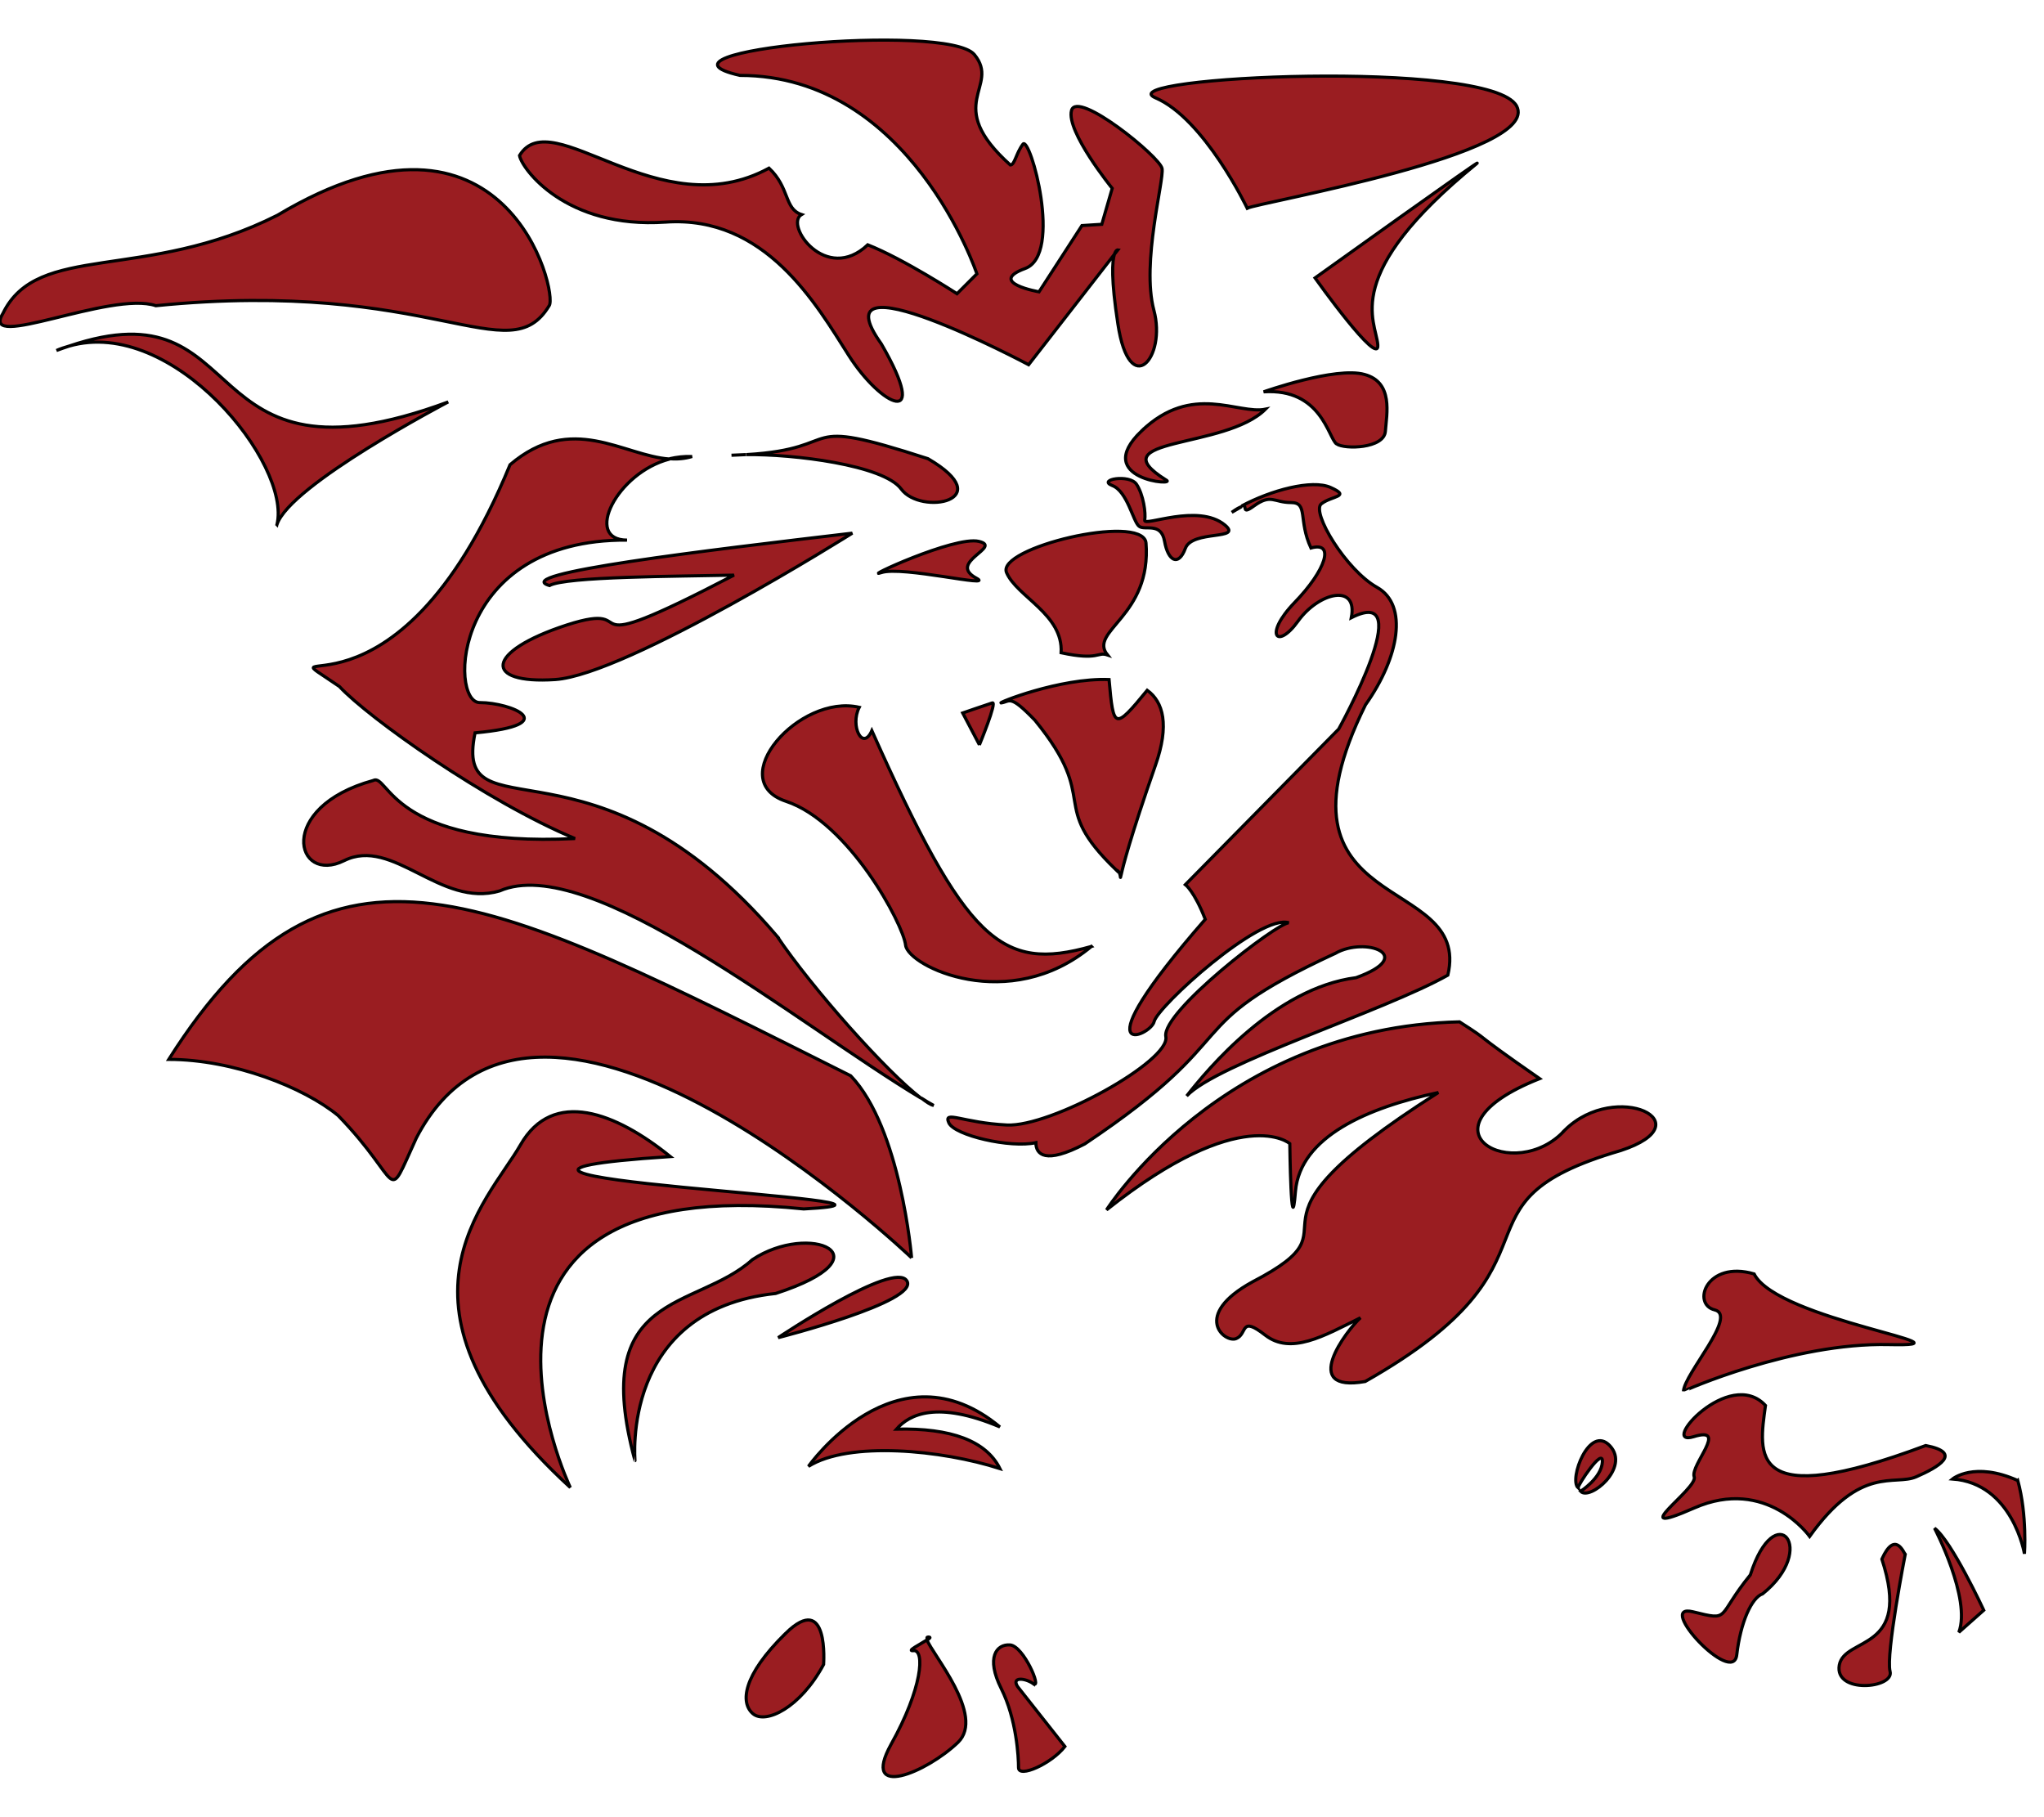 <svg xmlns="http://www.w3.org/2000/svg" xmlns:xlink="http://www.w3.org/1999/xlink" xmlns:v="https://catsimaginganddesign.com" viewBox="0 0 648 576"><use xlink:href="#B" fill-rule="evenodd" fill="#9a1d21"></use><use xlink:href="#B" fill="none" stroke="#000"></use><defs><path id="B" d="M236.5 144.1l-4.6.2 4.6-.2zm57.7 1.3c-43.4-14.1-24.9-3.2-57.6-1.3 14.9-.2 43.5 3.3 49.1 10.9 6.2 8.5 31.3 3.7 8.5-9.6zm67.7-8.8c-16.2 15.5 12 17.6 7.7 15.5-21.7-13.6 18.8-9.6 31.6-22.4-8.8 1.8-23.2-8.5-39.3 6.9zm1.4 35.3c-1.8-9.2-47.5 1.8-44.2 9.6 3.3 7.7 18 13.2 17.3 25.4 12.1 2.6 11.4-.4 14.7.7-6.2-7.7 14.1-12.1 12.2-35.7zm-9.5 103.8c4 1.5-3.7 13.3 12.5-33.1 4.5-12.8 2.5-20.1-2.6-23.8-10.5 12.8-10.7 12.2-12.1-3.4-15.6-.6-35.9 7.6-34.2 7.4 2.9-.4 2.6-2.9 10.7 5.5 21.3 26.1 3.6 26.1 25.7 47.4zM346 300c-28.7 8.1-39.7-1.5-69.6-68.4-2.9 6.6-7-1.5-4-7.4-19.1-4.4-43.1 23.2-23.2 29.8s37.2 39 37.9 45.6c.8 6.7 32.8 22.1 58.9.4zm-35.7-128.4c-7.7-1.8-37.5 12.1-30.9 9.9s36.1 5 30.2 1.8c-9.6-5.1 8.5-9.9.7-11.7zm65.5 2.2c2.2-5.9 18.4-2.5 12.5-7.4-8.5-7-25.8.7-25.4-1.5s-.4-8.1-2.6-11.4-12.5-1.5-7.7.4c4.8 1.8 6.6 11.4 8.5 12.9 1.8 1.5 7-1.5 8.1 4.8 1.1 6.2 4.4 8.1 6.6 2.2zm-201.6 11.8c5.2-2.9 40.8-2.9 58.5-3.3-55.9 29.1-26.9 7.4-53 15.8-26.1 8.5-26.5 18.8-3.7 17.3s94.2-46.4 94.2-46.4c-46.7 5.5-108.9 12.9-96 16.6zM296 350.4c-1.3-.7-2.6-1.5-4-2.4 1.7 1.3 3 2.2 4 2.4zm-49.7-53.7c-58.1-68.1-102.7-30.5-95.7-64.4 28.3-2.6 11.4-9.6 1.5-9.6s-8.8-51.9 46.7-51.5c-13.9 0-3.3-21.4 13.5-25.7-14.7-1-31-14.9-50.6 1.8-36.8 89.4-81 51.9-54.1 70.3 9.2 9.9 46.4 36.4 74.7 48.2-58.5 2.9-59.2-21-64-18.4-30.9 8.5-24.7 33.1-9.2 25.4s30.5 15.1 49.3 9.6c28.4-12.4 94.3 42.1 133.6 65.7-10.8-8.2-34.6-34.9-45.7-51.4zm-26.9-152c-2.5-.1-4.9.2-7.1.7 2.4.2 4.8 0 7.1-.7zM211 70.4c31.7-2.2 47.8 26.1 58.1 42.3s26.1 23.6 10.3-3.7c-21-29.4 46.7 6.6 46.7 6.6l27.2-35c.5-1.5 1.1-1.4 1.1-1.4l-1.1 1.4c-.7 2.2-1.1 7.8 1.1 22.1 3.7 24.3 15.5 10.7 11.4-4.4-4-15.1 3.3-41.2 2.6-44.9s-26.9-25-28.7-18.4 12.9 24.7 12.9 24.7l-3.3 11.4-6.3.4-13.6 21s-16.6-2.9-4.4-7.4c12.1-4.4 1.5-42.3-.7-39.4s-2.6 6.6-4 6.6c-21.7-19.5-2.9-24.7-11.4-35s-108.6-1.1-74.3 6.6c54.1 0 75.1 62.9 75.1 62.9l-6.3 6.3s-16.9-11-28.3-15.5c-13.2 12.5-26.5-6.3-21-9.6-5.5-1.8-3.7-8.5-10.3-14.7-35 19.1-68.8-21-79.1-4 .7 4.1 14.6 23.3 46.3 21.1zm212.7 70.3c2.6 1.8 15.1 1.5 15.5-4s2.6-15.5-6.6-18c-9.2-2.6-32 5.5-32 5.5 18.3-1.2 20.5 14.6 23.1 16.5zm-.4 161.5c9.6-5.5 26.1.7 6.6 7.7-25.8 3.3-47.1 29.1-53.7 37.5 9.6-10.3 62.6-26.9 82.8-38.3 7.7-32.8-59.6-18-26.1-85.7 10.7-15.1 13.6-31.6 3.7-37.2-9.9-5.5-21-23.9-17.7-26.5s9.6-2.2 2.9-5.2c-5.9-2.6-18.9.9-28.2 5.9 2.3-.8-.5 3.2 3.9 0 5.5-4 6.3-1.1 11.8-1.1s2.2 5.5 6.3 14.4c7.7-2.2 4.8 7-5.2 17.3-9.9 10.3-5.5 15.1 1.1 5.9s19.1-12.1 16.9-1.1c21.7-11-4 35.3-4 35.3l-48.6 49.3s2.9 2.2 6.3 11c-40.8 46.7-17.3 37.2-16.2 32.4s33.5-34.2 42.7-31.3c-3.7 0-40.5 28.3-39 36.1 1.5 7.7-36.4 28.7-50.4 28s-20.2-4.8-18.4-.7c1.8 4 19.5 8.1 27.6 6.3 0 3.7 2.9 7 15.5.4 52.9-35.4 27.9-36.5 79.4-60.4zm-29.7-141.6c-.6.2-1.6.7-3.1 1.8l3.1-1.8zM366.3 31c15.5 6.6 29.1 35 29.1 35 3.3-1.8 93.5-17.3 85.4-32.4-8.2-15.1-130-9.2-114.5-2.6zM49.4 96.9c87.9-8.8 111.9 21.3 124.7 0 2.9-4.1-13.6-72.1-86.1-28.7C45.8 89.5 11.9 76.6.9 99.4c-7.4 12.2 34.2-7.3 48.5-2.5zm446.8 261.2c-15.8 17.7-48.9 0-8.1-16.2-23.9-16.6-14-10.7-25.4-18-75.4 1.8-111.9 59.6-111.9 59.6 43.1-34.2 58.1-21 58.1-21s.4 32.4 1.8 15.1c1.5-17.3 22.8-26.5 45.3-31.3-71.4 45.3-21.3 40.5-58.9 60-19.5 10.7-8.8 19.5-5.2 18 3.7-1.5 1.1-7.4 9.2-1.1s18.4.4 30.2-5.5c-4.4 4-19.5 23.9 1.5 20.2 68.1-38.6 23.2-56.3 81-73.2 26.9-8.8-1.4-22.4-17.6-6.6zm102.6 68.1c30.5.7-35.3-7.7-42.7-22.4-15.1-4.4-19.9 9.6-12.5 11.4s-9.6 20.2-9.9 25.8c0-.1 34.6-15.5 65.1-14.8zm-344-43c55.2-2.9-143.5-9.9-42.3-16.6-17.3-14-37.2-21.7-47.5-3.7s-46.7 51.2 15.8 108.6c0 0-48.2-100.9 74-88.3zm-8.9 26.8c36.4-11.8 10.7-22.8-7.4-10.7-18 16.2-51.9 9.6-37.2 63.7.1 0-4.7-47.8 44.6-53zm41.6-4c-4-6.6-40.8 18-40.8 18s44.9-11.4 40.8-18zm29.5 46.3c-32.8-27.2-60.7 12.5-60.7 12.5 12.9-8.1 42.3-5.2 60.7.7-4.4-8.8-15.5-12.9-32.8-12.5 4.1-4.7 12.9-9.1 32.8-.7zm279.6 41.9c9.7 29.6-11.8 24.4-13.5 33.6-1.6 9.2 17.5 7.4 16.1 2s4.8-37.1 4.8-37.1c-.4-.4-3.2-7.8-7.4 1.5zm-41.7 5c-11 13.5-6 14.7-18.2 11.7s12.8 23.9 13.9 13.6c1.2-10.3 4.7-18.1 8.2-19.3 17.8-14.3 4-30.9-3.9-6zm58.4-14.8s11.7 22.4 7.7 33l7.9-7s-10.2-22-15.6-26zm-113-12.8c-.2-.7 8-13.2 7.7-8.2-.3 5.1-6.9 9.3-6.9 9.3 2.8 3.1 15.8-7.4 9.3-14.4s-13.1 10.6-10.1 13.3zm-206.1 47.3c-.4 0-.4.3-.2.9.9-.6 1.2-.9.2-.9zm-4.6 4.3c3.7-.3 2.8 12-7.1 29.7-9.8 17.8 11.3 8.9 21.2-.6 8.8-8.5-8.4-28.2-9.8-32.5-2 1.3-6.8 3.7-4.3 3.4zm38 10.5c2.8 1.8-3.1-12-7.4-12.3s-7.7 4-2.8 13.8 5.5 21.8 5.5 25.1c0 3.4 10.4-1.2 14.7-6.7l-15-19c-2-3.1 2.3-2.8 5-.9zm-78.5-16c-13.8 13.5-14.4 22.1-10.4 25.5s15-1.8 22.4-15.6c0-.1 1.8-23.4-12-9.9zm39.9-119s-3.4-41.1-19.3-57.7c-115.9-58-165.3-85.6-216.2-5.2 20.5 0 42.9 8.9 53.7 17.8 20.9 21.5 14.7 29.1 24.8 7.1 38.9-74.8 157 38 157 38zm-267.1-289c-1.3.4-2.7.8-4 1.4 1.4-.5 2.7-1 4-1.4zm65.9 56.6c4-12.6 54.3-38.9 54.3-38.9C59.6 158 81.3 89.6 21.9 109.7c32.9-9.5 70.6 37.4 65.9 56.6zM468.1 51.9c4-3.3-51.2 36.2-51.2 36.2s20.5 28.8 19.9 21.2c-.6-7.7-12-22.1 31.3-57.4zM310.5 236.1s5.7-13.8 4.1-13.3-9.4 3.2-9.4 3.2l5.3 10.1zm300 222.1c-56.6 21.2-52.9 2.8-50.8-12.7-11.5-12.4-34 13.3-22.8 9.9 11.3-3.5-1.1 9 .2 12.7 1.4 3.7-23 20 0 9.9s36.6 9 36.6 9c16.3-22.8 26.9-15.9 33.8-18.9s15-7.6 3-9.9zm29.2 11.1c-13.8-6.2-20.7-.5-20.7-.5 19.1 1.4 22.8 23.7 22.8 23.7s.9-12.2-2.1-23.2z"></path></defs></svg>